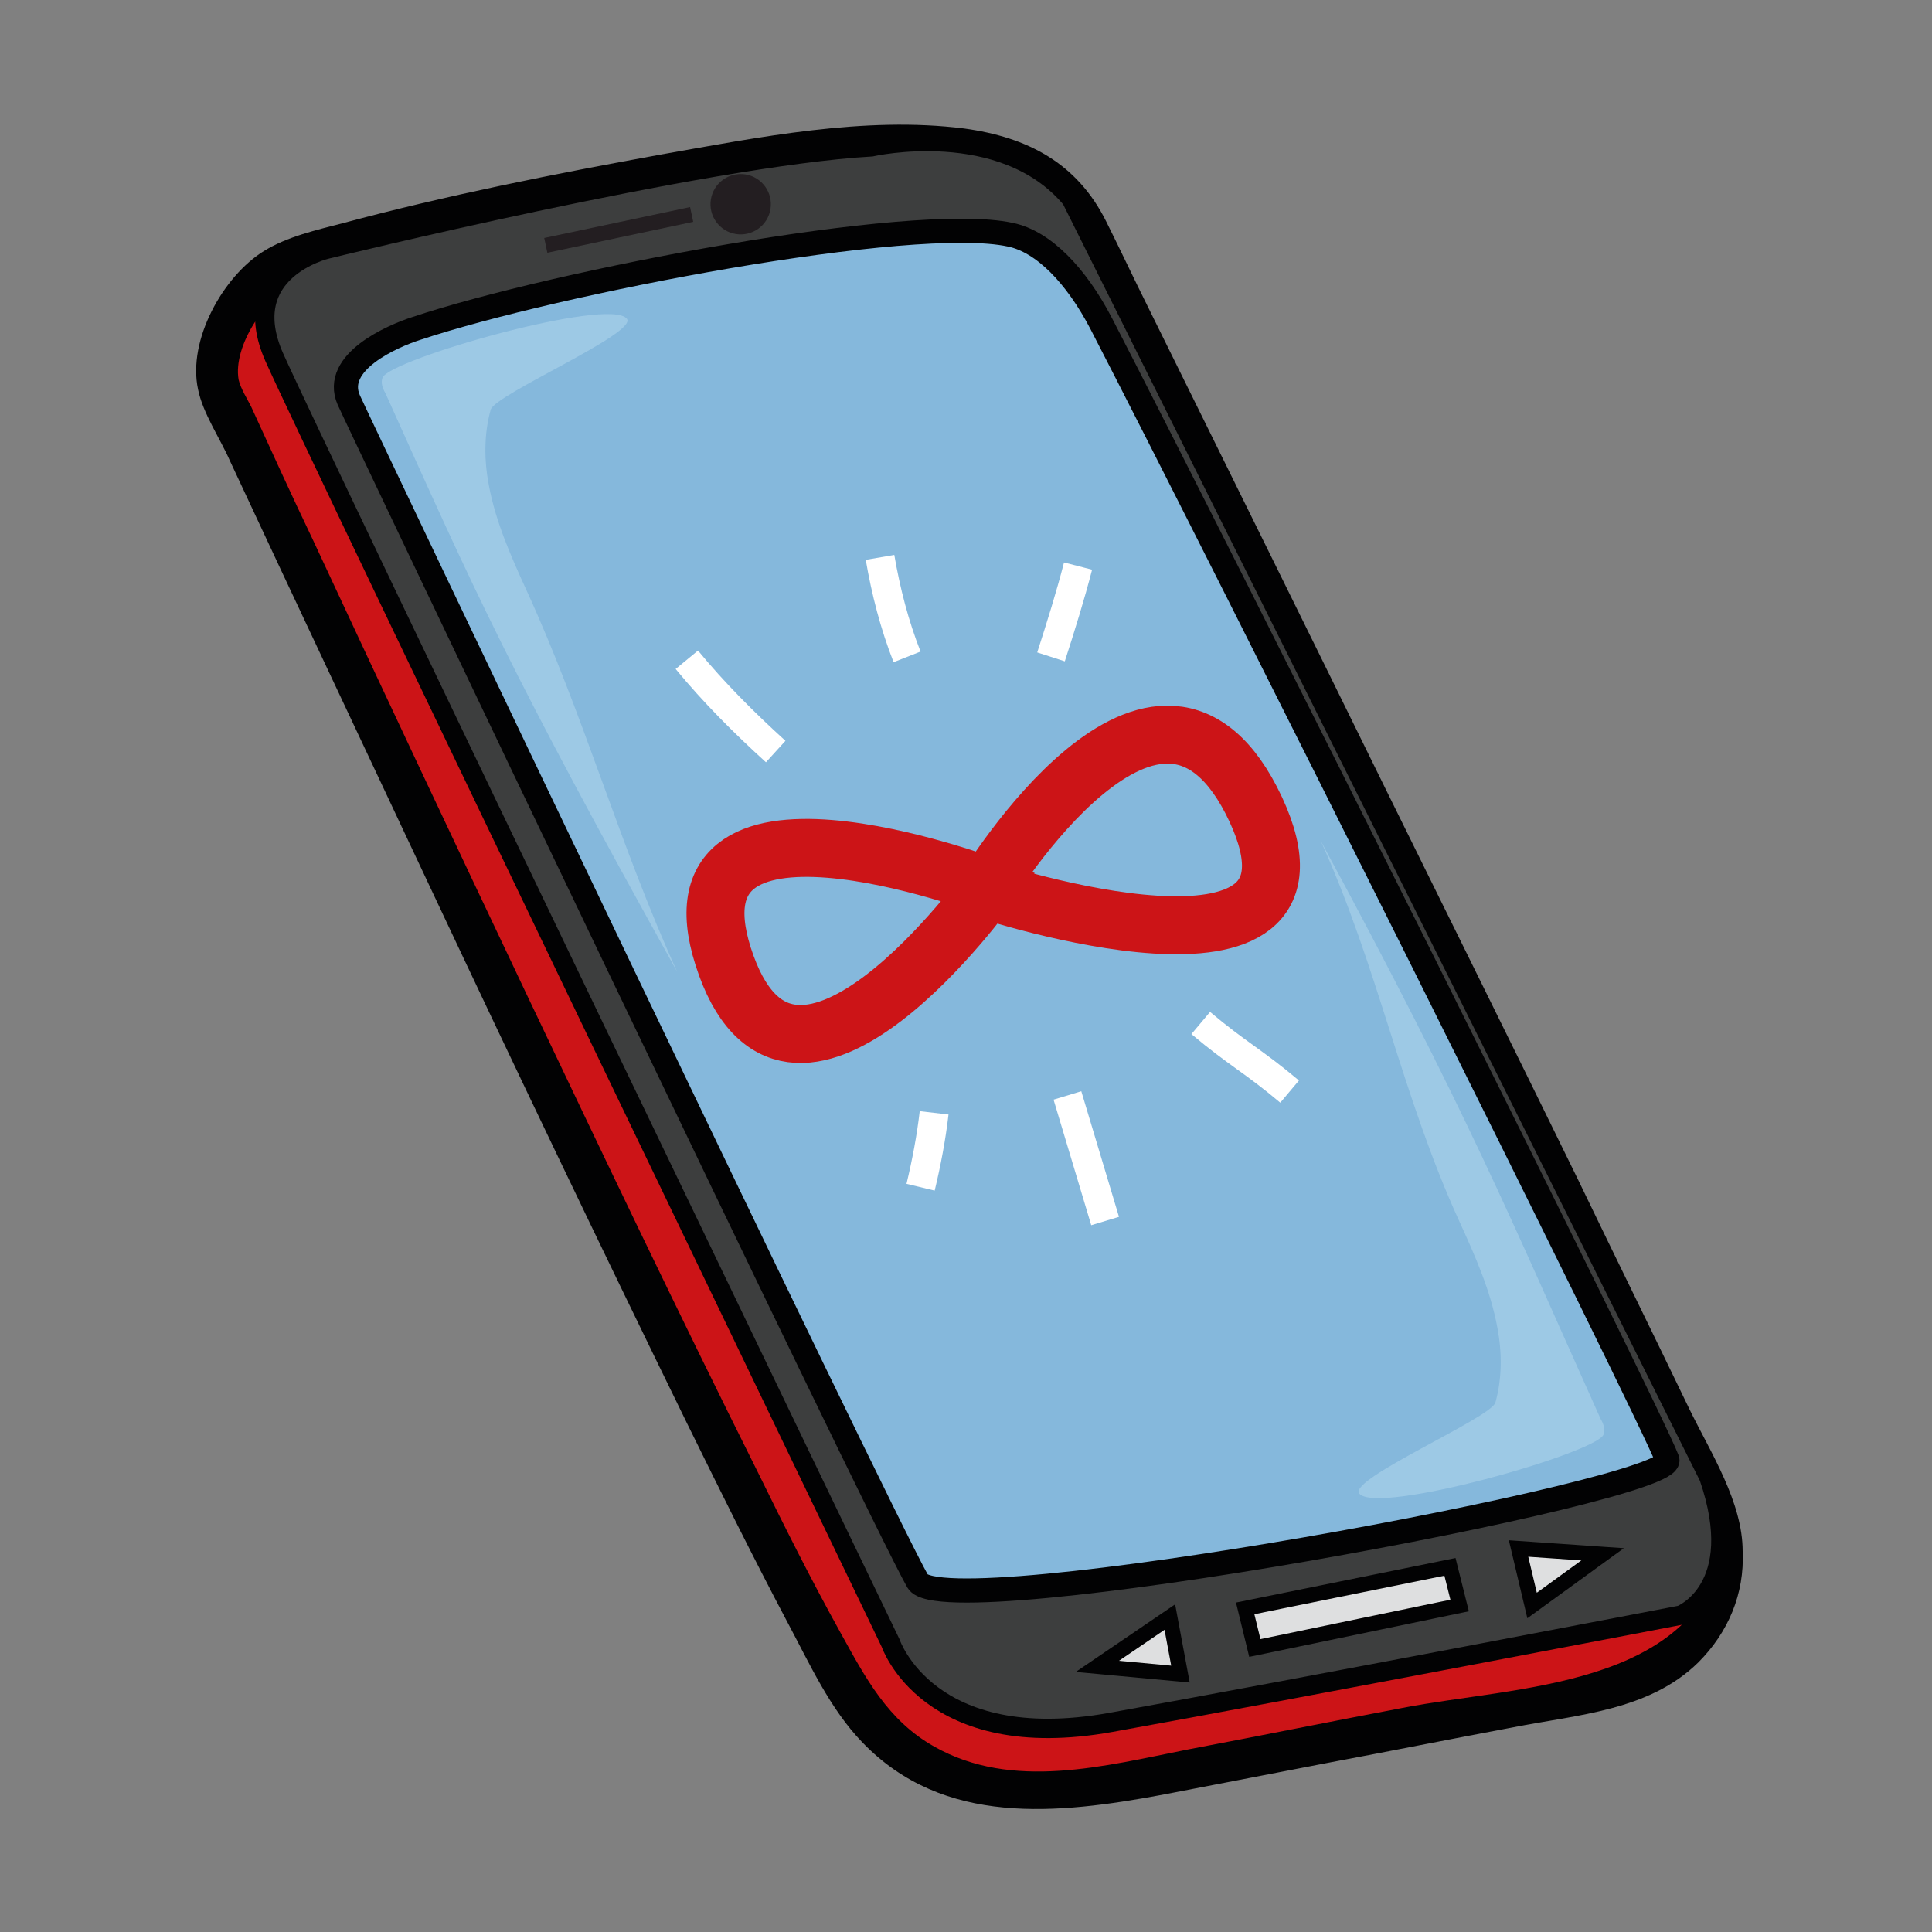 <svg xmlns="http://www.w3.org/2000/svg" width="64" height="64" viewBox="0 0 64 64"><rect x="0" y="0" width="64" height="64" fill="#808080" stroke="none"/><g fill="none" fill-rule="evenodd"><g fill-rule="nonzero"><path fill="#CC1417" d="M51.008 47.552c.032-.8-1.056-2.88-1.408-3.616-13.376-26.688-20.032-40.32-20.032-40.32C28.064 0 22.08 1.024 18.24 1.536c-3.776.512-14.4 2.72-15.552 3.552C1.44 5.984.704 7.52.832 8.992c0 0 16.16 34.88 20.352 42.208.32.576 2.048 5.184 8.48 4.16 2.528-.384.384-.064 17.088-3.232 2.88-.576 4.192-3.008 4.256-4.576z" transform="translate(6.4 3.84)"></path><path fill="#020203" d="M51.328 47.552c0-1.632-1.056-3.264-1.76-4.704-1.216-2.528-2.464-5.056-3.68-7.584-2.112-4.32-4.256-8.64-6.368-12.928-2.624-5.344-5.248-10.656-7.872-15.968-.48-.96-.928-1.92-1.408-2.88-.96-1.92-2.592-2.784-4.704-3.072C22.24 0 18.752.704 15.488 1.28c-3.52.64-7.072 1.344-10.528 2.272-.864.224-1.856.448-2.624.928C.992 5.312-.192 7.424.16 9.056c.16.8.736 1.632 1.056 2.368C3.424 16.16 5.664 20.896 7.872 25.6c2.784 5.92 5.6 11.808 8.48 17.696 1.088 2.208 2.176 4.416 3.328 6.592.736 1.376 1.408 2.88 2.496 4 2.688 2.784 6.464 2.368 9.92 1.728l5.472-1.056c2.048-.384 4.128-.8 6.176-1.184 2.112-.416 4.48-.544 6.112-2.144.992-.992 1.536-2.272 1.472-3.68-.032-.32-.512-.416-.576-.064C49.6 52.096 43.84 52 40.064 52.736c-2.368.448-4.736.928-7.104 1.376-2.752.544-5.824 1.376-8.416-.096-1.536-.864-2.272-2.272-3.104-3.776-.96-1.728-1.856-3.52-2.72-5.28-2.624-5.248-5.152-10.56-7.68-15.872-2.368-4.992-4.736-10.016-7.072-15.04-.704-1.472-1.376-2.944-2.048-4.416-.128-.256-.352-.608-.416-.896-.192-1.12.896-2.72 1.888-3.232 1.024-.512 2.304-.704 3.424-.992 1.6-.384 3.232-.768 4.864-1.088 3.072-.64 6.176-1.216 9.28-1.568 2.72-.32 6.656-.768 8.096 2.112.32.64.608 1.28.928 1.888 5.92 12.064 11.904 24.128 18.112 36.064.864 1.632 2.432 3.744 2.656 5.6 0 .384.576.416.576.032z" transform="translate(6.4 3.84)"></path></g><path fill="#3D3E3E" fill-rule="nonzero" stroke="#020203" stroke-width=".641" d="M50.208 45.088c1.28 3.712-.928 4.576-.928 4.576s-12.832 2.464-18.88 3.552c-6.048 1.088-7.296-2.624-7.296-2.624S3.968 10.88 2.688 8c-1.28-2.88 1.728-3.584 1.728-3.584s12.48-3.072 18.048-3.392c0 0 4.352-.992 6.624 1.728l21.12 42.336z" transform="translate(6.4 3.84)"></path><path fill="#85B8DC" fill-rule="nonzero" stroke="#020203" stroke-width=".8" d="M5.152 9.408c-.544-1.248 1.44-2.112 2.24-2.368C12 5.504 23.84 3.232 27.072 3.936c1.088.224 2.176 1.344 3.008 2.944 4 7.744 18.144 36.032 18.752 37.632.384 1.024-23.968 5.536-24.832 4.032C22.624 46.112 5.28 9.728 5.152 9.408z" transform="translate(6.4 3.84)"></path><g transform="translate(6.4 3.84) translate(11.52 2.56)"><circle cx="6.616" cy=".365" r="1" fill="#231E21" fill-rule="nonzero" transform="rotate(-80.776 6.616 .365)"></circle><path stroke="#231E21" stroke-width=".5" d="M0.16 1.728L4.992 0.704"></path></g><path fill="#DEDFE0" fill-rule="nonzero" stroke="#020203" stroke-width=".5" d="M32.352 49.728L32.704 51.616 29.952 51.36zM44.352 49.344L43.904 47.456 46.688 47.648zM41.952 49.344L35.168 50.752 34.848 49.44 41.632 48.064z" transform="translate(6.4 3.84)"></path><path fill="#C5E6F4" fill-rule="nonzero" d="M6.272 8.672c-.064.16 0 .352.096.512 2.976 6.624 4.16 9.28 9.664 19.168-1.92-4.224-3.072-8.448-4.992-12.64-.512-1.12-1.024-2.272-1.248-3.488-.16-.832-.16-1.696.064-2.496.16-.512 4.864-2.528 4.512-3.008-.576-.736-7.872 1.344-8.096 1.952zM46.72 43.68c.064-.16 0-.352-.096-.512-2.976-6.624-4.384-10.112-9.28-19.168 1.92 4.224 2.688 8.448 4.608 12.64.512 1.12 1.024 2.272 1.248 3.488.16.832.16 1.696-.064 2.496-.16.512-4.864 2.528-4.512 3.008.576.736 7.872-1.344 8.096-1.952z" opacity=".38" transform="translate(6.4 3.84)"></path><g stroke="#FFF" stroke-width=".96"><path d="M8.224 18.624c-.096.832-.256 1.664-.448 2.464M12.64 18.048c.416 1.376.832 2.784 1.248 4.16M17.056 15.648c1.216 1.024 1.728 1.248 2.944 2.272M2.976 6.656C1.92 5.696.928 4.704.032 3.616M7.328 3.52c-.416-1.056-.704-2.176-.896-3.296M12.096 3.52c.32-.992.64-2.016.896-3.008" transform="translate(6.4 3.84) translate(16.32 14.4)"></path></g><g stroke="#CC1417" stroke-width="1.92"><path d="M9.088 5.056S-2.112.832.384 7.68c2.304 6.304 8.704-2.624 8.704-2.624z" transform="translate(6.4 3.84) translate(17.28 20.48)"></path><path d="M8.96 5.152s12.032 3.968 8.96-2.656c-3.2-6.848-8.96 2.656-8.96 2.656z" transform="translate(6.4 3.84) translate(17.28 20.48)"></path></g></g></svg>